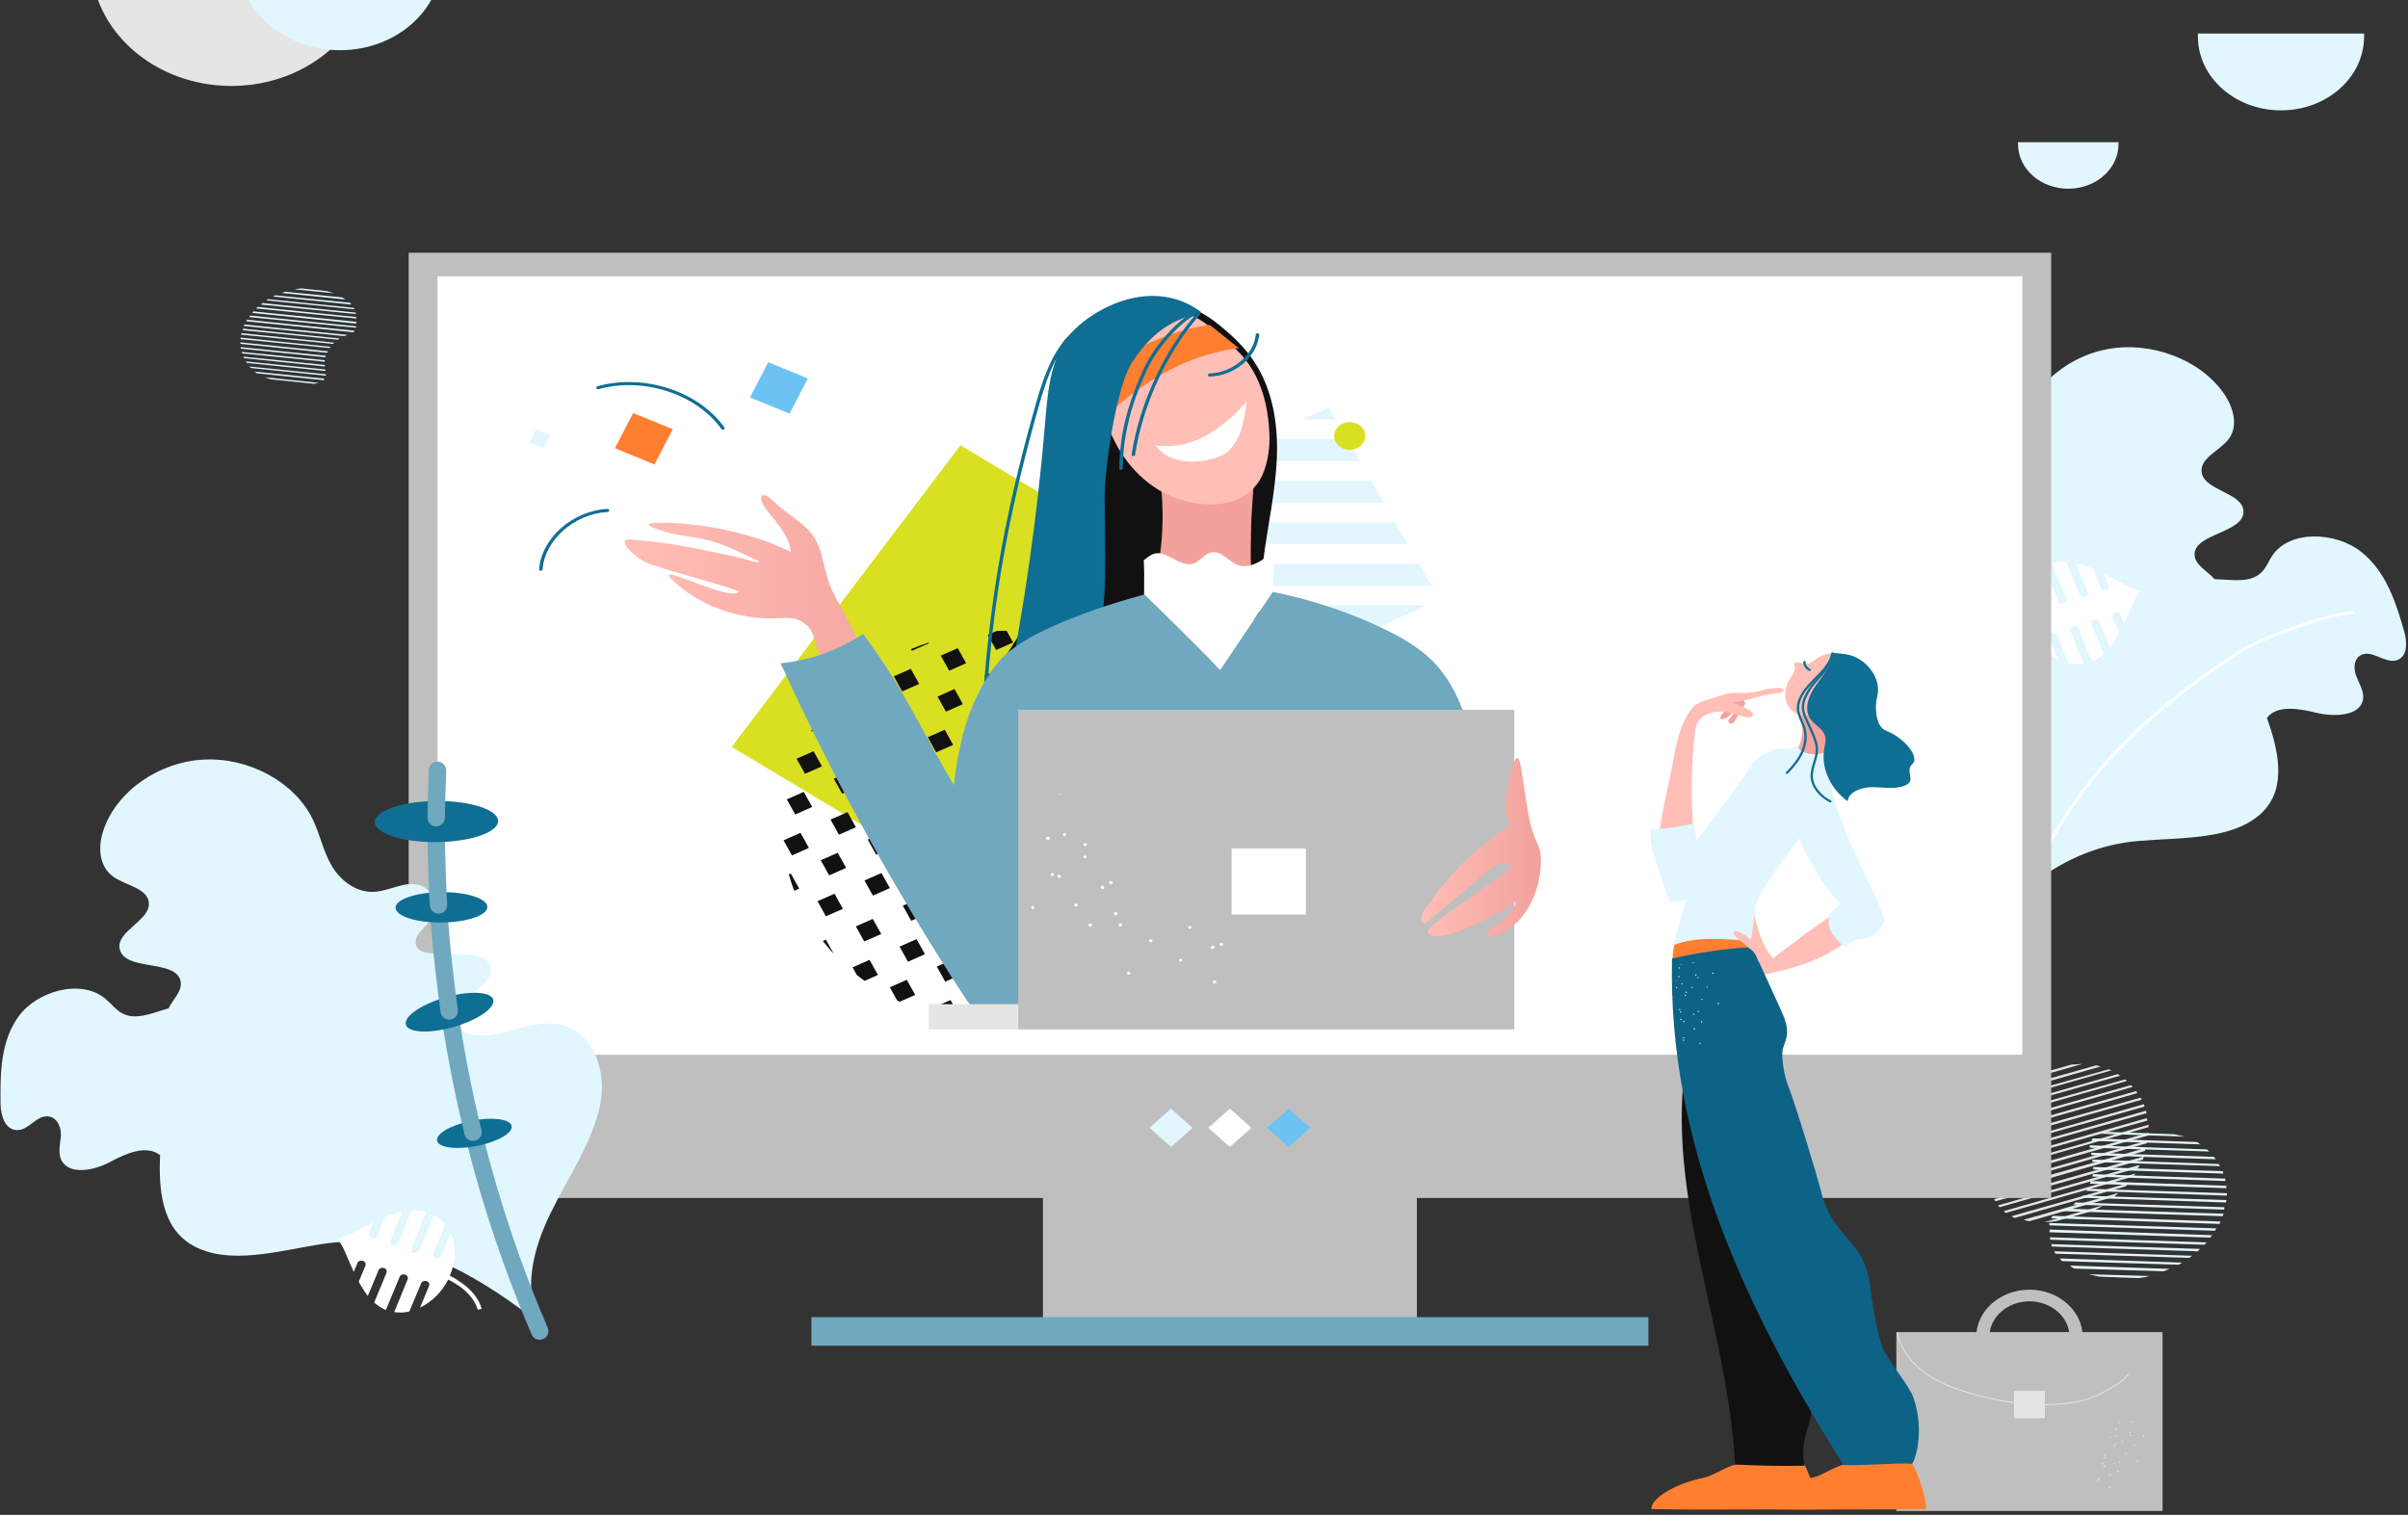 <?xml version="1.0" encoding="UTF-8"?> <svg xmlns="http://www.w3.org/2000/svg" width="542" height="341" viewBox="0 0 542 341" fill="none"><rect x="0" y="0" width="542" height="341" fill="#333333" stroke="none"/><path d="M462.738 274.897L471.185 272.55C471.864 272.148 472.617 271.88 473.297 271.344L460.174 275.098C461.079 275.03 461.908 275.03 462.738 274.897ZM456.78 274.897L475.86 269.399C476.237 269.131 476.463 268.796 476.84 268.528L455.498 274.561C455.95 274.762 456.402 274.829 456.78 274.897ZM453.462 274.159L478.425 267.053C478.726 266.852 478.802 266.584 479.104 266.316L452.783 273.757C453.009 274.025 453.235 274.025 453.462 274.159ZM451.5 273.019L480.159 264.841C480.31 264.64 480.461 264.372 480.612 264.17L451.048 272.617C451.123 272.818 451.35 272.952 451.5 273.019ZM450.068 271.745L481.291 262.896C481.441 262.694 481.441 262.494 481.593 262.225L449.691 271.342C449.917 271.477 449.992 271.678 450.068 271.745ZM449.163 270.405L482.346 261.019C482.346 260.819 482.497 260.617 482.497 260.349L448.861 269.935C448.937 270.069 449.012 270.271 449.163 270.405ZM448.333 268.93L482.799 259.075C482.799 258.874 482.874 258.673 482.949 258.405L448.106 268.259C448.182 268.594 448.258 268.729 448.333 268.93ZM447.73 267.455L483.251 257.332C483.251 257.132 483.327 256.93 483.327 256.729L447.503 266.986C447.579 267.053 447.655 267.254 447.73 267.455ZM447.428 265.645C447.503 265.712 447.353 265.779 447.428 265.846L483.553 255.589C483.553 255.388 483.629 255.187 483.629 254.986L447.654 265.175C447.579 265.31 447.503 265.444 447.428 265.645ZM449.313 263.366C449.238 263.433 449.163 263.567 449.011 263.567L483.628 253.713C483.628 253.511 483.553 253.377 483.628 253.176L449.916 262.83C449.615 263.03 449.465 263.232 449.313 263.366ZM450.973 261.422L483.327 252.238C483.327 252.036 483.251 251.902 483.176 251.701L451.274 260.819C451.274 261.019 451.123 261.154 450.973 261.422ZM452.029 259.41L483.177 250.561C483.101 250.36 483.101 250.226 483.026 250.025L452.331 258.807C452.104 259.075 452.104 259.277 452.029 259.41ZM452.557 257.6L482.724 249.086C482.648 248.885 482.573 248.818 482.573 248.55L452.783 257.064C452.632 257.266 452.557 257.399 452.557 257.6ZM452.707 255.857L482.044 247.545C481.969 247.344 481.894 247.277 481.819 247.076L452.632 255.321C452.707 255.522 452.707 255.724 452.707 255.857ZM452.557 254.182L481.065 246.07C480.99 245.869 480.914 245.802 480.838 245.601L452.481 253.645C452.557 253.846 452.557 254.115 452.557 254.182ZM452.179 252.64L480.009 244.662C479.933 244.462 479.707 244.327 479.631 244.26L451.878 252.171C452.029 252.371 452.104 252.505 452.179 252.64ZM478.274 242.986L451.199 250.628C451.274 250.829 451.35 250.896 451.426 251.097L478.727 243.321C478.726 243.254 478.501 243.121 478.274 242.986ZM476.69 241.779L450.294 249.288C450.369 249.489 450.595 249.623 450.671 249.69L477.293 242.115C477.067 242.115 476.841 241.914 476.69 241.779ZM474.579 240.707L449.389 247.813C449.465 248.014 449.54 248.081 449.616 248.282L475.333 240.907C475.031 240.908 474.88 240.774 474.579 240.707ZM471.939 239.835C471.864 239.902 471.788 239.768 471.713 239.835L449.465 246.137C449.39 246.271 449.39 246.539 449.39 246.74L472.92 240.037C472.542 240.037 472.24 239.902 471.939 239.835ZM466.283 239.634L451.878 243.724C451.425 244.059 450.897 244.327 450.445 244.662L468.696 239.5C467.942 239.568 467.037 239.568 466.283 239.634Z" fill="#E5E5E5"></path><path d="M505.424 161.199C506.479 164.014 505.273 167.031 503.689 169.646C499.39 176.819 492.452 182.718 484.156 186.137C479.556 188.081 474.578 189.221 469.827 190.964C456.026 196.059 444.788 206.249 439.433 218.651C441.017 210.07 435.964 201.556 429.78 194.785C423.671 188.014 416.28 181.914 411.906 174.137C408.135 167.433 408.06 157.512 415.677 154.294C421.259 151.947 428.272 154.562 434.004 152.416C436.041 151.612 437.851 150.003 437.775 148.059C437.473 143.098 426.462 143.433 426.161 138.473C425.859 132.774 442.753 134.451 440.566 129.021C439.661 126.741 436.041 126.071 434.834 123.926C433.552 121.781 433.627 118.764 435.814 117.222C438.604 115.211 442.828 116.82 446.373 116.082C450.37 115.278 452.934 111.658 453.764 108.038C454.594 104.418 454.141 100.731 454.744 97.111C456.177 88.194 464.398 80.486 474.277 78.608C484.157 76.731 495.168 80.888 500.522 88.53C502.709 91.68 503.916 95.904 501.578 98.92C499.541 101.467 495.168 103.144 495.544 106.228C495.997 110.451 504.821 110.853 504.971 115.077C505.122 120.038 493.658 120.038 493.96 124.998C494.111 127.211 496.75 128.484 498.334 130.227C501.351 133.445 500.144 139.009 495.997 141.02C494.337 141.824 492.377 142.16 491.095 143.299C487.776 146.182 491.019 151.277 494.941 153.422C498.863 155.568 503.991 157.244 505.424 161.199Z" fill="#E1F6FF"></path><path d="M476.465 161.533C478.802 160.394 481.291 159.321 483.177 157.578C487.023 153.824 486.797 148.193 487.098 143.098C487.4 138.003 489.436 132.037 494.942 130.696C499.542 129.556 505.35 132.036 508.743 129.087C510.025 128.014 510.553 126.405 511.458 125.065C515.38 119.232 525.712 119.701 531.444 124.193C537.1 128.685 539.287 135.657 541.173 142.227C541.852 144.64 541.927 147.992 539.287 148.662C536.723 149.266 534.159 146.449 531.746 147.321C529.785 147.992 529.634 150.472 530.388 152.282C531.067 154.025 532.273 155.835 531.821 157.713C530.916 161.199 525.411 161.399 521.489 160.461C517.567 159.523 512.515 158.584 510.252 161.601C512.741 168.64 514.852 177.221 509.272 182.785C502.862 189.153 491.021 188.483 481.443 189.288C463.644 190.763 451.049 202.829 441.018 216.036C440.415 193.912 454.669 172.058 476.465 161.533Z" fill="#E1F6FF"></path><path d="M454.132 205.983C454.057 205.983 454.057 205.983 453.981 205.983C453.755 205.916 453.679 205.714 453.755 205.58C462.805 180.977 477.21 163.883 503.531 146.654C508.433 143.436 523.215 138.006 529.625 137.537C529.776 137.537 530.002 137.671 530.002 137.872C530.002 138.074 529.852 138.208 529.625 138.208C523.516 138.677 508.659 144.107 503.983 147.191C477.738 164.353 463.408 181.313 454.434 205.782C454.434 205.849 454.283 205.983 454.132 205.983Z" fill="white"></path><path d="M468.093 133.848L465.076 126.474C464.02 126.407 462.889 126.541 461.833 126.876L465.076 134.786C465.226 135.256 465 135.725 464.473 135.859C463.945 135.993 463.417 135.792 463.266 135.323L460.023 127.547C459.043 128.083 458.213 128.82 457.534 129.625L460.249 136.194C460.4 136.664 460.174 137.133 459.646 137.267C459.118 137.401 458.59 137.2 458.439 136.731L456.327 131.569C455.12 134.251 455.045 137.67 456.402 141.022C456.402 141.089 456.478 141.155 456.478 141.223C455.799 141.558 455.045 141.96 454.441 142.43C452.556 143.636 450.142 145.714 449.312 148.664L450.217 148.866C450.972 146.184 453.234 144.24 454.969 143.167C455.572 142.765 456.176 142.43 456.854 142.094C458.287 144.91 460.625 147.189 463.189 148.396L461.153 143.502C461.002 143.033 461.228 142.564 461.756 142.43C462.283 142.295 462.811 142.497 462.962 142.966L465.602 149.267C466.734 149.536 467.865 149.603 468.996 149.401L465.979 142.027C465.829 141.558 466.055 141.089 466.582 140.954C467.11 140.82 467.638 141.021 467.789 141.49L470.881 148.931C471.862 148.529 472.767 147.926 473.521 147.256L470.731 140.552C470.58 140.083 470.806 139.614 471.334 139.479C471.862 139.345 472.389 139.546 472.541 140.015L474.954 145.781C475.708 144.775 476.387 143.703 476.99 142.563L475.482 138.943C475.332 138.474 475.558 138.005 476.085 137.87C476.613 137.736 477.141 137.937 477.292 138.406L478.122 140.35C479.63 137.133 480.611 133.982 481.893 132.976C479.781 132.574 476.84 130.831 473.597 129.222L474.653 131.702C474.803 132.171 474.577 132.64 474.049 132.775C473.522 132.909 472.994 132.708 472.843 132.239L471.108 128.015C469.826 127.479 468.544 127.077 467.261 126.808L469.901 133.311C470.052 133.781 469.826 134.25 469.298 134.384C468.847 134.519 468.318 134.317 468.093 133.848Z" fill="white"></path><path d="M318.916 215.971H234.75V299.165H318.916V215.971Z" fill="#BFBFBF"></path><path d="M371.027 296.484H182.633V302.92H371.027V296.484Z" fill="#6FA8BF"></path><path d="M461.682 56.889H91.984V269.667H461.682V56.889Z" fill="#BFBFBF"></path><path d="M455.195 62.185H98.469V237.423H455.195V62.185Z" fill="white"></path><path d="M258.726 253.874L263.578 258.188L268.431 253.874L263.578 249.561L258.726 253.874Z" fill="#E1F6FF"></path><path d="M271.968 253.864L276.82 258.178L281.673 253.864L276.82 249.551L271.968 253.864Z" fill="white"></path><path d="M285.202 253.882L290.055 258.195L294.907 253.882L290.055 249.569L285.202 253.882Z" fill="#6CC2F2"></path><path d="M454.219 32.02C454.219 32.153 454.219 32.288 454.219 32.422C454.219 37.986 459.271 42.478 465.532 42.478C471.792 42.478 476.845 37.986 476.845 32.422C476.845 32.288 476.845 32.153 476.845 32.02H454.219Z" fill="#E1F6FF"></path><path d="M494.711 7.549C494.711 7.75 494.711 8.018 494.711 8.219C494.711 17.403 503.082 24.845 513.414 24.845C523.746 24.845 532.118 17.403 532.118 8.219C532.118 8.018 532.118 7.75 532.118 7.549C532.118 7.549 494.711 7.549 494.711 7.549Z" fill="#E1F6FF"></path><path d="M20.484 -9.881C20.484 -9.479 20.484 -9.143 20.484 -8.741C20.484 6.744 34.663 19.348 52.085 19.348C69.507 19.348 83.685 6.745 83.685 -8.741C83.685 -9.143 83.685 -9.479 83.685 -9.881C83.684 -9.881 20.484 -9.881 20.484 -9.881Z" fill="#E5E5E5"></path><path d="M53.602 -9.881C53.602 -9.613 53.602 -9.345 53.602 -9.076C53.602 2.186 63.858 11.303 76.529 11.303C89.199 11.303 99.456 2.186 99.456 -9.076C99.456 -9.345 99.456 -9.613 99.456 -9.881H53.602Z" fill="#E1F6FF"></path><path d="M40.325 258.539C40.175 261.488 42.211 264.17 44.549 266.316C50.884 272.282 59.407 276.371 68.456 277.712C73.509 278.449 78.713 278.449 83.842 278.986C98.775 280.661 112.726 287.902 121.702 298.628C117.554 290.65 119.967 281.198 123.889 273.153C127.811 265.109 133.165 257.466 135.05 248.885C136.71 241.511 133.768 231.79 125.397 230.517C119.213 229.578 113.179 233.801 106.995 232.997C104.808 232.729 102.47 231.589 102.017 229.645C100.81 224.751 111.671 222.472 110.389 217.578C108.956 211.947 93.043 217.578 93.571 211.879C93.797 209.466 97.04 207.991 97.643 205.578C98.246 203.164 97.266 200.282 94.701 199.343C91.383 198.07 87.763 200.617 84.143 200.751C79.995 200.953 76.451 198.003 74.565 194.718C72.679 191.433 72 187.679 70.341 184.327C66.269 176.015 56.012 170.451 45.83 170.987C35.648 171.523 26.221 178.16 23.28 186.875C22.073 190.428 22.148 194.852 25.392 197.265C28.107 199.276 32.858 199.812 33.461 202.896C34.291 207.12 25.844 209.6 26.975 213.756C28.257 218.65 39.494 215.901 40.626 220.795C41.154 223.008 38.967 224.885 37.986 226.896C36.026 230.718 38.891 235.812 43.491 236.818C45.301 237.22 47.338 237.018 48.997 237.824C53.069 239.835 51.486 245.533 48.318 248.549C45.002 251.634 40.627 254.382 40.325 258.539Z" fill="#E1F6FF"></path><path d="M68.68 252.035C66.04 251.499 63.325 251.029 60.988 249.756C56.086 247.007 54.653 241.443 52.843 236.616C51.033 231.79 47.262 226.427 41.53 226.427C36.703 226.427 31.801 230.248 27.653 228.169C26.069 227.365 25.089 225.957 23.807 224.885C18.302 220.192 8.346 223.074 4.199 228.773C0.051 234.472 0.051 241.778 0.126 248.617C0.201 251.097 1.106 254.382 3.897 254.382C6.537 254.382 8.196 251.03 10.836 251.298C12.948 251.499 13.853 253.913 13.702 255.789C13.551 257.667 12.947 259.678 13.928 261.353C15.813 264.571 21.319 263.431 24.789 261.554C28.258 259.677 32.933 257.599 36.026 260.012C35.724 267.454 36.252 276.302 43.341 280.325C51.486 284.951 62.799 281.532 72.302 280.057C90.025 277.241 105.938 286.023 119.589 296.481C113.328 274.895 92.965 257.063 68.68 252.035Z" fill="#E1F6FF"></path><path d="M121.47 299.632C115.436 285.621 110.609 271.209 106.914 256.594Z" fill="#6FA8BF"></path><path d="M121.47 299.632C115.436 285.621 110.609 271.209 106.914 256.594" stroke="#6FA8BF" stroke-width="3.92" stroke-miterlimit="10" stroke-linecap="round"></path><path d="M115.152 253.407C114.752 251.856 110.676 251.363 106.047 252.306C101.419 253.249 97.992 255.272 98.392 256.823C98.793 258.375 102.869 258.868 107.497 257.925C112.125 256.982 115.552 254.959 115.152 253.407Z" fill="#0F6E94"></path><path d="M106.462 254.852C104.425 246.539 102.767 238.226 101.484 229.779Z" fill="#6FA8BF"></path><path d="M106.462 254.852C104.425 246.539 102.767 238.226 101.484 229.779" stroke="#6FA8BF" stroke-width="3.92" stroke-miterlimit="10" stroke-linecap="round"></path><path d="M110.985 224.921C110.311 223.131 105.378 222.984 99.966 224.594C94.555 226.204 90.714 228.961 91.388 230.752C92.063 232.542 96.996 232.689 102.408 231.079C107.819 229.469 111.66 226.712 110.985 224.921Z" fill="#0F6E94"></path><path d="M101.114 227.566C100.134 220.594 99.379 213.622 98.852 206.65Z" fill="#6FA8BF"></path><path d="M101.114 227.566C100.134 220.594 99.379 213.622 98.852 206.65" stroke="#6FA8BF" stroke-width="3.92" stroke-miterlimit="10" stroke-linecap="round"></path><path d="M109.699 204.143C109.677 202.255 105.033 200.768 99.328 200.822C93.622 200.876 89.015 202.45 89.037 204.338C89.06 206.225 93.703 207.712 99.409 207.659C105.115 207.605 109.722 206.031 109.699 204.143Z" fill="#0F6E94"></path><path d="M98.7 203.702C98.398 198.406 98.247 193.043 98.172 187.68Z" fill="#6FA8BF"></path><path d="M98.7 203.702C98.398 198.406 98.247 193.043 98.172 187.68" stroke="#6FA8BF" stroke-width="3.92" stroke-miterlimit="10" stroke-linecap="round"></path><path d="M112.109 184.803C112.079 182.249 105.842 180.237 98.179 180.309C90.516 180.382 84.328 182.511 84.359 185.065C84.389 187.619 90.626 189.631 98.289 189.559C105.952 189.486 112.14 187.357 112.109 184.803Z" fill="#0F6E94"></path><path d="M98.172 184.059C98.247 180.506 98.323 176.953 98.474 173.4Z" fill="#6FA8BF"></path><path d="M98.172 184.059C98.247 180.506 98.323 176.953 98.474 173.4" stroke="#6FA8BF" stroke-width="3.92" stroke-miterlimit="10" stroke-linecap="round"></path><path d="M89.644 279.791L92.661 272.417C93.717 272.35 94.848 272.484 95.904 272.819L92.661 280.73C92.511 281.199 92.737 281.668 93.264 281.802C93.792 281.937 94.32 281.736 94.471 281.266L97.714 273.49C98.694 274.026 99.524 274.763 100.203 275.568L97.488 282.138C97.337 282.607 97.563 283.076 98.091 283.211C98.619 283.345 99.147 283.144 99.298 282.674L101.41 277.513C102.617 280.194 102.692 283.613 101.334 286.965C101.334 287.032 101.259 287.099 101.259 287.166C101.938 287.502 102.692 287.904 103.296 288.373C105.181 289.58 107.595 291.658 108.424 294.608L107.519 294.809C106.765 292.127 104.503 290.183 102.768 289.11C102.165 288.708 101.561 288.373 100.883 288.038C99.45 290.853 97.111 293.133 94.548 294.339L96.584 289.446C96.735 288.977 96.509 288.507 95.981 288.373C95.454 288.239 94.926 288.44 94.774 288.909L92.135 295.211C91.003 295.479 89.872 295.546 88.741 295.344L91.758 287.97C91.908 287.501 91.682 287.032 91.154 286.897C90.627 286.763 90.099 286.964 89.948 287.433L86.856 294.875C85.875 294.473 84.97 293.869 84.216 293.199L87.006 286.495C87.157 286.026 86.931 285.557 86.403 285.422C85.875 285.289 85.347 285.489 85.196 285.958L82.783 291.724C82.029 290.718 81.35 289.646 80.746 288.506L82.255 284.886C82.405 284.417 82.179 283.948 81.651 283.814C81.124 283.679 80.596 283.88 80.445 284.35L79.615 286.294C78.107 283.076 77.126 279.925 75.844 278.919C77.956 278.517 80.896 276.775 84.14 275.165L83.084 277.645C82.934 278.114 83.16 278.584 83.687 278.718C84.215 278.853 84.743 278.651 84.894 278.182L86.629 273.958C87.911 273.422 89.193 273.02 90.475 272.752L87.836 279.255C87.685 279.724 87.911 280.193 88.439 280.328C88.89 280.462 89.418 280.261 89.644 279.791Z" fill="white"></path><path d="M73.576 65.537L67.919 64.934C67.391 65.001 66.864 65.001 66.335 65.135L75.159 66.006C74.556 65.873 74.103 65.671 73.576 65.537ZM77.044 66.945L64.223 65.672C63.921 65.739 63.696 65.873 63.394 65.94L77.723 67.415C77.497 67.213 77.271 67.079 77.044 66.945ZM78.779 68.152L62.036 66.476C61.809 66.543 61.659 66.677 61.433 66.745L79.081 68.555C79.005 68.353 78.854 68.286 78.779 68.152ZM79.609 69.292L60.377 67.347C60.226 67.414 60.075 67.549 59.924 67.616L79.759 69.627C79.76 69.492 79.684 69.359 79.609 69.292ZM80.061 70.364L59.095 68.219C58.945 68.286 58.869 68.42 58.718 68.554L80.137 70.699C80.061 70.565 80.061 70.431 80.061 70.364ZM80.212 71.37L57.964 69.09C57.889 69.224 57.738 69.292 57.663 69.425L80.212 71.705C80.212 71.638 80.212 71.504 80.212 71.37ZM80.212 72.442L57.059 70.096C56.984 70.23 56.909 70.297 56.758 70.431L80.137 72.845C80.212 72.643 80.212 72.576 80.212 72.442ZM80.136 73.448L56.304 71.034C56.229 71.168 56.154 71.236 56.078 71.37L80.136 73.783C80.136 73.716 80.136 73.582 80.136 73.448ZM79.76 74.587C79.76 74.52 79.835 74.52 79.835 74.453L55.626 71.973C55.551 72.107 55.475 72.175 55.399 72.308L79.533 74.789C79.609 74.722 79.684 74.654 79.76 74.587ZM78.025 75.459C78.1 75.459 78.176 75.392 78.252 75.392L55.023 73.045C54.948 73.179 54.948 73.247 54.872 73.381L77.497 75.66C77.723 75.593 77.874 75.526 78.025 75.459ZM76.441 76.196L54.721 73.984C54.646 74.118 54.646 74.185 54.646 74.319L76.065 76.464C76.139 76.398 76.291 76.331 76.441 76.196ZM75.234 77.135L54.344 74.99C54.344 75.124 54.269 75.192 54.269 75.325L74.858 77.403C75.084 77.336 75.159 77.202 75.234 77.135ZM74.405 78.073L54.193 75.995C54.193 76.129 54.193 76.197 54.117 76.331L74.103 78.342C74.254 78.275 74.329 78.207 74.405 78.073ZM73.802 79.079L54.117 77.068C54.117 77.202 54.117 77.269 54.117 77.403L73.65 79.415C73.651 79.28 73.726 79.146 73.802 79.079ZM73.349 80.084L54.193 78.14C54.193 78.274 54.193 78.342 54.193 78.476L73.198 80.42C73.274 80.286 73.349 80.151 73.349 80.084ZM73.122 81.09L54.419 79.213C54.419 79.347 54.494 79.481 54.494 79.548L73.122 81.425C73.122 81.291 73.122 81.157 73.122 81.09ZM54.947 80.621L73.122 82.498C73.122 82.365 73.122 82.297 73.122 82.163L54.796 80.286C54.796 80.353 54.872 80.487 54.947 80.621ZM55.551 81.693L73.274 83.504C73.274 83.37 73.198 83.235 73.198 83.168L55.325 81.358C55.399 81.425 55.475 81.559 55.551 81.693ZM56.456 82.833L73.349 84.576C73.349 84.442 73.349 84.374 73.349 84.24L56.078 82.498C56.229 82.565 56.304 82.699 56.456 82.833ZM57.738 83.973C57.813 83.973 57.813 84.04 57.888 84.04L72.821 85.582C72.897 85.515 72.972 85.38 73.048 85.246L57.285 83.637C57.436 83.704 57.587 83.839 57.738 83.973ZM60.98 85.381L70.634 86.387C71.011 86.32 71.388 86.253 71.766 86.185L59.548 84.912C60 85.046 60.528 85.246 60.98 85.381Z" fill="#E1F6FF"></path><path d="M472.539 287.365L481.363 287.7C482.192 287.566 483.022 287.499 483.776 287.231L469.974 286.829C470.955 286.963 471.709 287.231 472.539 287.365ZM466.958 285.555L487.018 286.159C487.471 286.025 487.773 285.824 488.301 285.623L465.901 284.885C466.279 285.22 466.58 285.421 466.958 285.555ZM464.167 283.879L490.337 284.683C490.714 284.55 490.865 284.348 491.242 284.214L463.64 283.276C463.79 283.611 464.017 283.678 464.167 283.879ZM462.659 282.203L492.751 283.141C492.977 283.008 493.203 282.806 493.43 282.672L462.433 281.666C462.433 281.935 462.583 282.136 462.659 282.203ZM461.83 280.594L494.636 281.667C494.863 281.533 494.938 281.332 495.164 281.131L461.678 280.058C461.83 280.259 461.83 280.46 461.83 280.594ZM461.452 279.052L496.22 280.192C496.296 279.991 496.522 279.857 496.673 279.656L461.377 278.516C461.452 278.65 461.452 278.852 461.452 279.052ZM461.302 277.377L497.502 278.583C497.578 278.382 497.728 278.248 497.955 278.047L461.377 276.774C461.302 277.108 461.302 277.175 461.302 277.377ZM461.302 275.835L498.558 277.041C498.633 276.84 498.785 276.706 498.86 276.505L461.227 275.299C461.302 275.432 461.302 275.633 461.302 275.835ZM461.754 274.024C461.754 274.158 461.679 274.158 461.679 274.226L499.539 275.499C499.614 275.299 499.766 275.164 499.841 274.963L462.132 273.69C461.98 273.824 461.83 273.891 461.754 274.024ZM464.318 272.483C464.167 272.483 464.091 272.616 463.941 272.616L500.292 273.756C500.367 273.555 500.367 273.421 500.519 273.22L465.148 272.08C464.771 272.215 464.545 272.349 464.318 272.483ZM466.656 271.142L500.595 272.282C500.67 272.08 500.67 271.946 500.67 271.746L467.184 270.673C467.109 270.807 466.882 270.941 466.656 271.142ZM468.391 269.6L501.047 270.673C501.047 270.471 501.122 270.338 501.122 270.137L468.919 269.131C468.617 269.265 468.542 269.466 468.391 269.6ZM469.597 268.058L501.198 269.131C501.198 268.93 501.198 268.796 501.273 268.595L470.05 267.589C469.749 267.723 469.673 267.857 469.597 268.058ZM470.352 266.449L501.122 267.455C501.122 267.254 501.122 267.12 501.047 266.919L470.503 265.846C470.578 266.114 470.502 266.315 470.352 266.449ZM470.955 264.84L500.896 265.846C500.896 265.646 500.896 265.511 500.82 265.31L471.106 264.304C471.031 264.505 470.955 264.707 470.955 264.84ZM471.181 263.232L500.443 264.17C500.443 263.969 500.293 263.768 500.293 263.634L471.181 262.696C471.106 262.896 471.181 263.097 471.181 263.232ZM499.388 262.025L470.955 261.019C470.955 261.221 470.955 261.354 471.031 261.555L499.69 262.494C499.69 262.427 499.538 262.226 499.388 262.025ZM498.331 260.416L470.653 259.478C470.653 259.679 470.803 259.88 470.803 260.014L498.783 260.952C498.558 260.818 498.483 260.617 498.331 260.416ZM496.748 258.74L470.352 257.801C470.352 258.003 470.352 258.137 470.427 258.338L497.426 259.209C497.125 259.142 496.974 258.941 496.748 258.74ZM494.636 257.131C494.486 257.131 494.486 257.064 494.41 257.064L471.03 256.26C470.955 256.393 470.804 256.595 470.728 256.796L495.39 257.6C495.089 257.533 494.863 257.332 494.636 257.131ZM489.432 255.321L474.349 254.785C473.746 254.919 473.217 255.054 472.614 255.187L491.695 255.858C490.941 255.723 490.111 255.455 489.432 255.321Z" fill="#E1F6FF"></path><path d="M286.733 142.546L235.228 210.442L164.688 168.131L216.193 100.234L286.733 142.546Z" fill="#D9E021"></path><path d="M123.919 97.977L120.648 96.635L119.14 99.544L122.411 100.886L123.919 97.977Z" fill="#E1F6FF"></path><path d="M179.297 170.781L179.313 170.811C179.32 170.796 179.327 170.781 179.334 170.766L179.297 170.781Z" fill="#121112"></path><path d="M198.472 149.383C198.269 149.502 198.068 149.623 197.867 149.745L198.514 149.46L198.472 149.383Z" fill="#121112"></path><path d="M209.086 144.798L209.003 144.648C207.657 145.083 206.343 145.575 205.055 146.108L205.264 146.484L209.086 144.798Z" fill="#121112"></path><path d="M184.74 161.473C183.941 162.52 183.199 163.603 182.5 164.711L185.747 163.279L184.74 161.473Z" fill="#121112"></path><path d="M192.498 160.302L190.602 156.902L194.424 155.217L196.32 158.616L192.498 160.302Z" fill="#121112"></path><path d="M203.068 155.637L201.172 152.238L204.995 150.553L206.89 153.952L203.068 155.637Z" fill="#121112"></path><path d="M213.646 150.978L211.75 147.578L215.572 145.893L217.468 149.291L213.646 150.978Z" fill="#121112"></path><path d="M224.216 146.311L228.038 144.626L226.574 142C226.397 141.999 226.223 141.988 226.045 141.988C225.47 141.988 224.899 142.01 224.329 142.027L222.32 142.913L224.216 146.311Z" fill="#121112"></path><path d="M185.014 172.497L183.119 169.098L179.333 170.767C179.327 170.783 179.319 170.797 179.312 170.813L181.192 174.182L185.014 172.497Z" fill="#121112"></path><path d="M191.763 169.519L189.867 166.12L193.69 164.434L195.585 167.833L191.763 169.519Z" fill="#121112"></path><path d="M202.341 164.854L200.445 161.456L204.268 159.77L206.164 163.169L202.341 164.854Z" fill="#121112"></path><path d="M212.912 160.192L211.016 156.793L214.839 155.107L216.734 158.507L212.912 160.192Z" fill="#121112"></path><path d="M223.481 155.53L221.586 152.131L225.408 150.445L227.304 153.845L223.481 155.53Z" fill="#121112"></path><path d="M180.916 178.25L182.812 181.649L178.989 183.334L177.094 179.936L180.916 178.25Z" fill="#121112"></path><path d="M189.567 178.674L187.672 175.275L191.494 173.59L193.39 176.989L189.567 178.674Z" fill="#121112"></path><path d="M200.146 174.011L198.25 170.612L202.072 168.926L203.968 172.325L200.146 174.011Z" fill="#121112"></path><path d="M210.716 169.348L208.82 165.949L212.643 164.264L214.539 167.663L210.716 169.348Z" fill="#121112"></path><path d="M221.287 164.683L219.391 161.283L223.214 159.598L225.109 162.997L221.287 164.683Z" fill="#121112"></path><path d="M231.873 160.022L229.977 156.623L233.799 154.938L235.695 158.336L231.873 160.022Z" fill="#121112"></path><path d="M180.182 187.467L182.077 190.866L178.255 192.552L176.359 189.152L180.182 187.467Z" fill="#121112"></path><path d="M192.655 186.202L188.833 187.888L186.938 184.488L190.76 182.803L192.655 186.202Z" fill="#121112"></path><path d="M199.411 183.227L197.516 179.828L201.338 178.143L203.233 181.541L199.411 183.227Z" fill="#121112"></path><path d="M209.982 178.565L208.086 175.166L211.909 173.48L213.804 176.88L209.982 178.565Z" fill="#121112"></path><path d="M220.56 173.899L218.664 170.5L222.486 168.814L224.382 172.213L220.56 173.899Z" fill="#121112"></path><path d="M231.13 169.237L229.234 165.838L233.057 164.152L234.953 167.551L231.13 169.237Z" fill="#121112"></path><path d="M177.986 196.623L177.555 196.813C177.896 198.07 178.299 199.304 178.758 200.516L179.881 200.021L177.986 196.623Z" fill="#121112"></path><path d="M188.557 191.959L190.453 195.358L186.63 197.043L184.734 193.645L188.557 191.959Z" fill="#121112"></path><path d="M199.135 187.295L201.031 190.694L197.208 192.38L195.312 188.98L199.135 187.295Z" fill="#121112"></path><path d="M209.705 182.633L211.601 186.032L207.778 187.717L205.883 184.318L209.705 182.633Z" fill="#121112"></path><path d="M222.187 181.368L218.364 183.054L216.469 179.655L220.291 177.969L222.187 181.368Z" fill="#121112"></path><path d="M227.039 174.996L230.861 173.311L232.757 176.709L228.935 178.395L227.039 174.996Z" fill="#121112"></path><path d="M239.513 173.729L237.617 170.33L241.44 168.645L243.335 172.043L239.513 173.729Z" fill="#121112"></path><path d="M187.83 201.174L189.726 204.573L185.903 206.259L184.008 202.86L187.83 201.174Z" fill="#121112"></path><path d="M198.401 196.512L200.297 199.911L196.474 201.597L194.578 198.198L198.401 196.512Z" fill="#121112"></path><path d="M210.882 195.247L207.06 196.932L205.164 193.533L208.986 191.848L210.882 195.247Z" fill="#121112"></path><path d="M215.727 188.875L219.549 187.189L221.445 190.588L217.623 192.274L215.727 188.875Z" fill="#121112"></path><path d="M232.031 185.918L228.208 187.604L226.312 184.205L230.135 182.52L232.031 185.918Z" fill="#121112"></path><path d="M238.778 182.946L236.883 179.547L240.705 177.861L242.601 181.26L238.778 182.946Z" fill="#121112"></path><path d="M185.195 211.814C185.98 212.808 186.801 213.777 187.673 214.708L185.889 211.508L185.195 211.814Z" fill="#121112"></path><path d="M196.455 206.844L198.351 210.243L194.528 211.929L192.633 208.529L196.455 206.844Z" fill="#121112"></path><path d="M207.025 202.182L208.921 205.581L205.099 207.266L203.203 203.867L207.025 202.182Z" fill="#121112"></path><path d="M217.611 197.518L219.507 200.916L215.685 202.603L213.789 199.203L217.611 197.518Z" fill="#121112"></path><path d="M230.078 196.251L226.255 197.937L224.359 194.538L228.182 192.852L230.078 196.251Z" fill="#121112"></path><path d="M240.656 191.591L236.833 193.276L234.938 189.877L238.76 188.191L240.656 191.591Z" fill="#121112"></path><path d="M247.403 188.614L245.508 185.215L249.33 183.529L251.226 186.929L247.403 188.614Z" fill="#121112"></path><path d="M195.721 216.062L191.898 217.748L192.872 219.494C193.434 219.938 194.005 220.374 194.589 220.796L197.616 219.461L195.721 216.062Z" fill="#121112"></path><path d="M206.299 211.396L208.195 214.795L204.373 216.481L202.477 213.082L206.299 211.396Z" fill="#121112"></path><path d="M216.869 206.734L218.765 210.133L214.942 211.819L213.047 208.42L216.869 206.734Z" fill="#121112"></path><path d="M223.625 203.76L227.447 202.074L229.343 205.474L225.521 207.159L223.625 203.76Z" fill="#121112"></path><path d="M234.203 199.098L238.026 197.412L239.922 200.811L236.099 202.497L234.203 199.098Z" fill="#121112"></path><path d="M246.677 197.833L244.781 194.434L248.604 192.748L250.5 196.147L246.677 197.833Z" fill="#121112"></path><path d="M204.104 220.555L200.281 222.24L201.936 225.206C202.13 225.301 202.322 225.396 202.517 225.489L206 223.953L204.104 220.555Z" fill="#121112"></path><path d="M214.674 215.889L216.57 219.288L212.747 220.973L210.852 217.574L214.674 215.889Z" fill="#121112"></path><path d="M225.244 211.225L227.14 214.624L223.317 216.31L221.422 212.91L225.244 211.225Z" fill="#121112"></path><path d="M235.83 206.562L237.726 209.961L233.903 211.647L232.008 208.248L235.83 206.562Z" fill="#121112"></path><path d="M246.393 201.898L248.288 205.297L244.466 206.983L242.57 203.584L246.393 201.898Z" fill="#121112"></path><path d="M256.971 197.236L258.866 200.636L255.044 202.321L253.148 198.922L256.971 197.236Z" fill="#121112"></path><path d="M213.94 225.107L210.117 226.793L211.199 228.733C212.068 228.973 212.95 229.189 213.838 229.387L215.834 228.506L213.94 225.107Z" fill="#121112"></path><path d="M224.518 220.443L226.414 223.843L222.591 225.528L220.695 222.129L224.518 220.443Z" fill="#121112"></path><path d="M235.088 215.779L236.983 219.179L233.161 220.864L231.266 217.465L235.088 215.779Z" fill="#121112"></path><path d="M245.666 211.115L247.562 214.515L243.739 216.2L241.844 212.801L245.666 211.115Z" fill="#121112"></path><path d="M256.236 206.455L258.132 209.854L254.31 211.54L252.414 208.141L256.236 206.455Z" fill="#121112"></path><path d="M220.414 230.439C221.236 230.521 222.064 230.585 222.898 230.631L222.322 229.598L220.414 230.439Z" fill="#121112"></path><path d="M232.893 224.934L234.788 228.333L230.966 230.019L229.07 226.62L232.893 224.934Z" fill="#121112"></path><path d="M243.471 220.271L245.367 223.671L241.545 225.356L239.648 221.958L243.471 220.271Z" fill="#121112"></path><path d="M254.042 215.609L255.937 219.008L252.114 220.694L250.219 217.295L254.042 215.609Z" fill="#121112"></path><path d="M264.619 210.947L260.797 212.633L262.692 216.032L263.475 215.687C264.294 214.86 265.085 214.009 265.836 213.128L264.619 210.947Z" fill="#121112"></path><path d="M299.129 91.742L293.258 94.418H300.671L299.129 91.742Z" fill="#E1F6FF"></path><path d="M272.719 103.777H306.062L303.223 98.852H283.528L272.719 103.777Z" fill="#E1F6FF"></path><path d="M252.188 113.134H311.459L308.62 108.209H262.995L252.188 113.134Z" fill="#E1F6FF"></path><path d="M254.964 122.494H316.852L314.012 117.568H252.125L254.964 122.494Z" fill="#E1F6FF"></path><path d="M260.354 131.851H322.241L319.402 126.926H257.516L260.354 131.851Z" fill="#E1F6FF"></path><path d="M265.753 141.211H310.257L321.065 136.285H262.914L265.753 141.211Z" fill="#E1F6FF"></path><path d="M271.143 150.569H289.718L300.527 145.645H268.305L271.143 150.569Z" fill="#E1F6FF"></path><path d="M275.005 157.273L279.989 155.002H273.695L275.005 157.273Z" fill="#E1F6FF"></path><path d="M260.249 69.645C262.225 69.238 264.252 68.829 266.263 69.058C269.271 69.402 271.837 71.119 274.106 72.908C276.891 75.104 279.488 77.521 281.522 80.293C286.357 86.883 287.704 95.068 287.402 102.932C287.1 110.796 285.284 118.547 284.319 126.369C283.318 134.474 283.231 142.668 284.062 150.787C263.738 148.193 242.904 148.778 222.805 152.51C236.076 135.362 243.889 113.914 239.214 93.516C237.828 87.464 235.681 80.325 240.372 75.772C242.942 73.277 246.886 72.395 250.591 71.633C253.81 70.97 257.029 70.308 260.249 69.645Z" fill="#121112"></path><path d="M261.373 102.059C261.179 102.082 260.98 102.107 260.812 102.209C260.285 102.527 260.35 103.336 260.475 103.963C262.724 115.205 261.817 127.13 257.898 137.848C265.239 132.992 274.964 137.829 283.429 135.901C281.003 130.943 281.558 125.036 281.586 119.453C281.619 112.882 283.174 104.044 281.592 97.688C275.634 98.391 267.332 101.356 261.373 102.059Z" fill="#F2A19C"></path><path d="M247.069 82.329C246.448 88.075 247.961 93.059 250.431 98.398C253.301 104.602 258.533 110.274 265.669 112.452C272.806 114.629 280.176 113.805 283.668 107.858C285.108 105.403 285.799 101.381 285.747 98.614C285.604 91.02 283.585 83.084 277.348 77.896C273.648 74.818 269.795 70.46 264.747 70.076C259.699 69.692 252.589 71.696 249.699 75.397C247.332 78.426 247.467 78.657 247.069 82.329Z" fill="#FFBEB6"></path><path d="M276.66 101.401C275.65 102.403 274.186 102.943 272.731 103.313C270.477 103.885 268.073 104.121 265.783 103.679C263.492 103.237 261.325 102.06 260.117 100.274C261.5 100.466 262.914 100.489 264.304 100.341C271.004 99.627 276.371 95.133 280.586 90.447C280.345 92.89 280.028 94.475 279.348 96.839C278.953 98.212 277.722 100.345 276.66 101.401Z" fill="white"></path><path d="M240.545 92.065C247.446 82.129 259.32 75.04 272.275 73.125C274.462 74.872 276.649 76.62 278.835 78.367C264.216 80.153 252.088 89.43 243.03 99.79C241.213 97.511 239.33 94.566 240.821 92.107C240.183 96.009 242.126 88.383 240.545 92.065Z" fill="#FF7F31"></path><path d="M243.983 158.555C249.656 137.447 248.764 133.349 248.632 111.648C248.602 106.82 250.971 87.382 254.87 81.489C260.337 73.225 265.257 71.854 270.382 70.259C258.296 61.246 243.337 71.082 239.798 76.642C236.258 82.202 235.763 88.832 235.234 95.205C233.483 116.277 230.481 137.267 226.242 158.057C232.159 157.899 238.087 158.067 243.983 158.555Z" fill="#0F6E94"></path><path d="M252.327 105.757C252.327 105.757 252.326 105.757 252.325 105.757C252.11 105.755 251.936 105.598 251.938 105.408C251.992 97.968 253.733 90.966 257.583 82.706C260.01 77.497 265.334 71.907 268.471 70.389C268.66 70.299 268.897 70.361 269 70.528C269.103 70.696 269.033 70.907 268.843 70.999C265.882 72.431 260.632 77.974 258.303 82.972C254.494 91.145 252.771 98.067 252.717 105.412C252.716 105.603 252.542 105.757 252.327 105.757Z" fill="#0F6E94"></path><path d="M255.109 102.665C255.092 102.665 255.075 102.665 255.057 102.662C254.843 102.637 254.694 102.462 254.722 102.272C256.437 90.907 262.089 78.695 269.472 70.4C269.606 70.252 269.851 70.225 270.02 70.344C270.189 70.463 270.218 70.681 270.084 70.831C262.781 79.033 257.192 91.116 255.495 102.363C255.47 102.538 255.302 102.665 255.109 102.665Z" fill="#0F6E94"></path><path d="M221.679 157.174C221.671 157.174 221.662 157.174 221.655 157.173C221.44 157.161 221.276 156.997 221.29 156.806C222.82 134.906 226.165 115.925 232.473 93.336L232.623 92.798C234.134 87.375 236.417 79.179 240.814 75.536C240.972 75.406 241.22 75.413 241.365 75.554C241.512 75.694 241.504 75.914 241.346 76.044C237.118 79.546 234.868 87.621 233.38 92.964L233.23 93.502C226.933 116.049 223.594 134.993 222.068 156.848C222.055 157.033 221.884 157.174 221.679 157.174Z" fill="#0F6E94"></path><path d="M286.961 124.302C286.733 128.177 286.503 132.05 286.273 135.924C286.264 136.089 286.235 136.282 286.072 136.362C285.97 136.412 285.846 136.4 285.729 136.386C281.188 135.847 278.553 154.685 273.972 154.632C269.121 154.575 262.323 135.655 257.504 136.14C257.515 133.802 257.526 131.464 257.538 129.125C257.542 128.293 257.438 126.115 257.438 126.115C257.438 126.115 258.647 125.083 259.502 124.734C262.435 123.534 265.403 127.758 268.482 126.89C270.13 126.426 271.025 124.628 272.722 124.337C275.107 123.927 276.655 126.654 278.975 127.294C280.404 127.688 281.966 127.225 283.246 126.537C284.525 125.848 285.645 124.937 286.961 124.302Z" fill="white"></path><path d="M274.624 150.845C278.578 144.976 282.531 139.107 286.486 133.238C295.052 134.947 303.356 137.693 311.096 141.376C315.153 143.306 319.11 145.531 322.207 148.557C326.744 152.987 329.131 158.819 330.834 164.616C335.812 181.558 334.791 208.839 329.77 225.771C323.511 224.857 318.012 223.886 311.718 224.582C304.639 225.365 296.099 226.823 288.985 226.365C263.59 224.734 248.063 224.105 223.459 229.933C222.397 217.412 213.411 196.665 214.126 184.124C214.828 171.833 216.642 158.953 224.749 148.979C231.709 140.416 257.6 133.831 257.6 133.831C257.6 133.831 270.377 146.196 274.624 150.845Z" fill="#6FA8BF"></path><path d="M185.039 125.191C183.109 118.357 179.972 118.085 174.319 113.058C173.406 112.246 172.418 110.971 171.396 111.672C170.398 114.173 177.438 118.431 178.052 124.277C168.841 119.54 155.13 117.246 146.836 117.738C143.913 117.911 148.981 119.991 155.608 120.859C161.657 121.65 165.353 123.805 170.783 126.297C171.103 127.122 167.478 125.742 166.524 125.539C157.478 123.609 151.125 122.073 141.492 121.424C138.65 121.725 143.549 126.023 146.155 126.925C152.631 129.165 159.894 130.842 166.371 133.082C164.671 135.851 147.616 126.492 150.973 130.2C156.94 136.165 166.021 139.559 174.988 139.174C176.466 139.111 178 138.958 179.385 139.421C181.012 139.966 182.531 141.38 182.995 142.87C189.643 164.288 196.942 184.554 202.584 198.161C204.242 196.11 210.166 177.075 212.8 176.133C207.706 163.865 198.34 157.448 193.422 145.123C191.278 139.75 188.568 135.774 186.795 131.777C186.413 130.923 184.682 124.328 185.039 125.191Z" fill="url(#paint0_linear_10646_81285)"></path><path d="M194.277 142.684C205.559 158.122 206.998 164.477 217.654 181.579C223.173 190.437 231.288 202.339 233.248 212.315C233.754 214.894 232.201 229.206 229.869 230.803C228.025 232.068 223.055 230.037 221.153 228.842C219.251 227.648 218.015 225.807 216.847 224.015C201.19 200.009 187.43 175.024 175.703 149.306C182.411 148.634 188.904 146.32 194.277 142.684Z" fill="#6FA8BF"></path><path d="M303.796 101.245C305.733 101.245 307.303 99.848 307.303 98.124C307.303 96.401 305.733 95.004 303.796 95.004C301.859 95.004 300.289 96.401 300.289 98.124C300.289 99.848 301.859 101.245 303.796 101.245Z" fill="#D9E021"></path><path d="M147.312 104.548L138.406 100.892L142.517 92.973L151.423 96.628L147.312 104.548Z" fill="#FF7F31"></path><path d="M177.719 93.112L168.812 89.456L172.924 81.537L181.83 85.193L177.719 93.112Z" fill="#6CC2F2"></path><path d="M162.71 96.729C162.582 96.729 162.455 96.673 162.381 96.569C156.694 88.649 144.8 84.795 134.717 87.602C134.509 87.658 134.292 87.558 134.229 87.374C134.165 87.192 134.278 86.998 134.485 86.939C144.894 84.04 157.17 88.021 163.04 96.195C163.156 96.357 163.103 96.571 162.922 96.675C162.855 96.711 162.783 96.729 162.71 96.729Z" fill="#0F6E94"></path><path d="M121.742 128.499C121.733 128.499 121.725 128.499 121.717 128.499C121.502 128.486 121.338 128.322 121.352 128.131C121.851 121.164 128.892 114.947 136.73 114.554C136.946 114.536 137.13 114.689 137.141 114.881C137.154 115.071 136.988 115.236 136.774 115.247C129.311 115.621 122.605 121.541 122.13 128.174C122.117 128.359 121.946 128.499 121.742 128.499Z" fill="#0F6E94"></path><path d="M340.844 226.035H209.055V231.718H340.844V226.035Z" fill="#E5E5E5"></path><path d="M272.28 84.762C272.071 84.762 271.898 84.614 271.891 84.428C271.883 84.237 272.053 84.076 272.267 84.068C277.435 83.909 282.188 79.907 282.645 75.327C282.663 75.137 282.862 75.002 283.068 75.012C283.282 75.029 283.441 75.198 283.421 75.388C282.922 80.385 277.931 84.59 272.294 84.762C272.289 84.762 272.284 84.762 272.28 84.762Z" fill="#0F6E94"></path><path d="M340.847 159.777H229.188V231.718H340.847V159.777Z" fill="#BFBFBF"></path><path d="M293.926 190.992H277.211V205.856H293.926V190.992Z" fill="white"></path><path d="M321.355 210.004C323.387 213.166 338.298 205.49 341.107 202.84C341.023 206.38 335.129 208.85 334.601 210.2C334.137 211.386 337.361 210.489 338.546 209.808C344.373 206.464 346.974 199.349 346.825 193.134C346.775 191.063 345.996 190 345.266 188.051C342.927 181.811 342.667 167.944 341.046 171.03C339.306 175.128 337.739 182.083 340.067 185.74C331.634 191.072 326.387 196.743 320.786 204.479C319.971 205.607 319.327 207.364 320.612 208.063C324.622 204.698 328.632 201.332 332.642 197.966C335.17 195.844 337.599 193.068 340.327 194.984C336.713 198.722 320.316 208.386 321.355 210.004Z" fill="url(#paint1_linear_10646_81285)"></path><path d="M239.243 187.934C239.301 188.127 239.478 188.25 239.695 188.199C239.913 188.146 240.052 187.989 239.993 187.796C239.935 187.603 239.758 187.479 239.541 187.531C239.323 187.583 239.184 187.74 239.243 187.934ZM253.738 218.872C253.599 219.029 253.658 219.223 253.835 219.346C254.012 219.47 254.229 219.418 254.368 219.26C254.507 219.103 254.448 218.909 254.271 218.786C254.114 218.575 253.877 218.714 253.738 218.872ZM258.7 211.548C258.562 211.706 258.62 211.899 258.797 212.023C258.974 212.146 259.192 212.094 259.331 211.937C259.469 211.779 259.411 211.586 259.234 211.462C259.155 211.357 258.839 211.39 258.7 211.548ZM241.849 203.933C242.026 204.057 242.223 204.092 242.441 204.04C242.579 203.882 242.619 203.707 242.561 203.514C242.384 203.39 242.187 203.355 242.067 203.424C241.732 203.547 241.691 203.723 241.849 203.933ZM249.685 198.865C249.862 198.989 250.059 199.024 250.276 198.972C250.415 198.815 250.455 198.639 250.397 198.446C250.22 198.322 250.023 198.287 249.903 198.356C249.568 198.479 249.508 198.742 249.685 198.865ZM272.978 220.981C272.938 221.157 273.096 221.368 273.293 221.404C273.49 221.439 273.727 221.299 273.767 221.125C273.807 220.949 273.65 220.738 273.453 220.702C273.255 220.666 273.019 220.806 272.978 220.981ZM274.51 212.489C274.47 212.665 274.627 212.876 274.824 212.912C275.021 212.947 275.259 212.807 275.298 212.633C275.338 212.457 275.181 212.246 274.984 212.21C274.787 212.174 274.549 212.314 274.51 212.489ZM236.545 197.036C236.623 197.142 236.9 197.283 237.038 197.126C237.156 197.056 237.316 196.811 237.139 196.687C237.06 196.582 236.784 196.44 236.645 196.597C236.427 196.65 236.387 196.825 236.545 197.036ZM243.922 193.073C244.001 193.179 244.277 193.32 244.416 193.163C244.534 193.093 244.673 192.936 244.517 192.724C244.438 192.619 244.26 192.496 244.023 192.634C243.883 192.793 243.843 192.968 243.922 193.073ZM265.376 216.044C265.336 216.219 265.395 216.412 265.592 216.448C265.79 216.483 265.908 216.414 266.046 216.256C266.086 216.08 266.028 215.887 265.83 215.852C265.633 215.816 265.416 215.868 265.376 216.044ZM267.476 208.659C267.436 208.835 267.494 209.028 267.692 209.064C267.889 209.099 268.008 209.03 268.146 208.872C268.186 208.696 268.127 208.503 267.93 208.467C267.733 208.433 267.516 208.484 267.476 208.659ZM250.845 205.469C250.706 205.627 250.765 205.82 250.942 205.944C251.119 206.067 251.336 206.015 251.475 205.858C251.614 205.7 251.556 205.507 251.379 205.383C251.202 205.259 250.984 205.312 250.845 205.469ZM232.155 204.098C232.016 204.256 232.075 204.449 232.252 204.573C232.429 204.696 232.646 204.644 232.785 204.487C232.924 204.329 232.866 204.136 232.689 204.012C232.512 203.889 232.294 203.941 232.155 204.098ZM238.084 197.041C237.945 197.199 238.004 197.392 238.181 197.516C238.358 197.639 238.576 197.587 238.714 197.43C238.853 197.272 238.795 197.079 238.618 196.955C238.441 196.831 238.223 196.884 238.084 197.041ZM243.934 189.879C243.795 190.037 243.854 190.23 244.031 190.354C244.208 190.477 244.425 190.425 244.564 190.268C244.703 190.11 244.645 189.917 244.468 189.793C244.271 189.757 244.053 189.809 243.934 189.879ZM272.572 213.327C272.631 213.52 272.808 213.643 273.024 213.591C273.242 213.539 273.381 213.382 273.323 213.189C273.264 212.995 273.087 212.872 272.87 212.924C272.673 212.887 272.513 213.133 272.572 213.327ZM238.626 178.506C238.388 178.646 238.348 178.821 238.506 179.032L238.626 178.506ZM251.783 208.105C251.743 208.281 251.9 208.492 252.096 208.527C252.294 208.563 252.531 208.423 252.571 208.248C252.611 208.073 252.454 207.861 252.257 207.826C252.06 207.79 251.824 207.929 251.783 208.105ZM244.992 208.155C244.952 208.331 245.109 208.542 245.305 208.578C245.503 208.613 245.74 208.474 245.78 208.299C245.82 208.123 245.761 207.93 245.467 207.876C245.27 207.841 245.033 207.98 244.992 208.155ZM247.747 199.703C247.708 199.878 247.865 200.089 248.061 200.125C248.259 200.16 248.475 200.108 248.536 199.846C248.576 199.67 248.419 199.459 248.242 199.335C248.025 199.387 247.787 199.527 247.747 199.703ZM235.509 188.538C235.37 188.695 235.429 188.889 235.606 189.013C235.783 189.136 236 189.084 236.238 188.944C236.377 188.786 236.319 188.593 236.161 188.381C235.865 188.328 235.648 188.379 235.509 188.538ZM239.401 187.689C239.361 187.864 239.439 187.969 239.518 188.076C239.716 188.111 239.834 188.042 239.953 187.971C239.993 187.795 239.915 187.691 239.836 187.584C239.639 187.549 239.421 187.601 239.401 187.689Z" fill="white"></path><path d="M456.796 311.604C450.188 311.604 444.812 306.827 444.812 300.955C444.812 295.082 450.188 290.305 456.796 290.305C463.404 290.305 468.779 295.082 468.779 300.954C468.779 306.827 463.404 311.604 456.796 311.604ZM456.796 292.927C451.815 292.927 447.763 296.528 447.763 300.955C447.763 305.382 451.815 308.983 456.796 308.983C461.777 308.983 465.829 305.382 465.829 300.955C465.829 296.528 461.777 292.927 456.796 292.927Z" fill="#BFBFBF"></path><path d="M486.754 299.852H426.836V340.119H486.754V299.852Z" fill="#BFBFBF"></path><path d="M460.096 316.296C455.404 316.296 450.383 315.598 445.086 314.206C440.127 312.902 436.473 311.366 433.588 309.372C429.927 306.843 427.497 303.405 426.922 299.94L427.165 299.908C427.732 303.318 430.128 306.704 433.738 309.2C436.599 311.177 440.227 312.701 445.156 313.996C453.503 316.19 461.16 316.652 467.912 315.369C470.807 314.818 477.228 311.703 478.953 309.357L479.159 309.477C477.405 311.861 470.895 315.025 467.964 315.582C465.461 316.058 462.834 316.296 460.096 316.296Z" fill="#E5E5E5"></path><path d="M460.267 313.072H453.32V319.246H460.267V313.072Z" fill="#E5E5E5"></path><path d="M473.6 325.145C473.633 325.126 473.641 325.087 473.62 325.059C473.599 325.03 473.555 325.022 473.523 325.041C473.49 325.06 473.482 325.099 473.503 325.128C473.524 325.156 473.568 325.165 473.6 325.145ZM477.519 319.775C477.558 319.783 477.596 319.76 477.604 319.726C477.612 319.694 477.59 319.663 477.555 319.655C477.552 319.655 477.549 319.654 477.546 319.654C477.509 319.646 477.472 319.667 477.463 319.7C477.456 319.734 477.48 319.768 477.519 319.775ZM475.338 322.381C475.372 322.399 475.415 322.39 475.439 322.362C475.461 322.332 475.451 322.292 475.417 322.272C475.383 322.253 475.338 322.261 475.316 322.292C475.297 322.322 475.306 322.361 475.338 322.381ZM481.024 329.008C481.085 329.047 481.169 329.036 481.214 328.983C481.259 328.933 481.251 328.861 481.196 328.821C481.194 328.819 481.192 328.818 481.19 328.817C481.13 328.778 481.046 328.789 481.001 328.842C480.956 328.893 480.966 328.968 481.024 329.008ZM478.427 327.261C478.488 327.3 478.572 327.288 478.616 327.234C478.659 327.181 478.646 327.107 478.588 327.068C478.529 327.028 478.446 327.037 478.401 327.089C478.358 327.144 478.37 327.219 478.427 327.261ZM475.827 325.509C475.886 325.549 475.969 325.54 476.013 325.488C476.014 325.487 476.015 325.486 476.016 325.485C476.061 325.435 476.053 325.362 475.998 325.322C475.996 325.321 475.994 325.319 475.992 325.318C475.931 325.28 475.847 325.29 475.799 325.341C475.755 325.395 475.768 325.469 475.827 325.509ZM474.97 332.072C475.033 332.037 475.052 331.964 475.012 331.908C474.973 331.852 474.89 331.836 474.827 331.871C474.766 331.905 474.747 331.977 474.784 332.032C474.823 332.088 474.906 332.105 474.97 332.072ZM473.322 329.572C473.384 329.537 473.403 329.463 473.363 329.408C473.324 329.352 473.242 329.335 473.179 329.371C473.118 329.405 473.098 329.476 473.135 329.532C473.175 329.587 473.258 329.605 473.322 329.572ZM482.482 323.303C482.555 323.319 482.628 323.28 482.646 323.215C482.665 323.153 482.623 323.089 482.553 323.072C482.553 323.072 482.552 323.072 482.552 323.072C482.484 323.052 482.411 323.085 482.389 323.145C482.388 323.148 482.387 323.151 482.386 323.154C482.369 323.219 482.411 323.283 482.482 323.303ZM479.327 322.569C479.399 322.584 479.472 322.546 479.494 322.484C479.512 322.419 479.468 322.354 479.395 322.338C479.324 322.322 479.251 322.36 479.232 322.423C479.232 322.424 479.232 322.425 479.232 322.425C479.213 322.488 479.255 322.552 479.324 322.569C479.326 322.569 479.326 322.569 479.327 322.569ZM476.176 321.837C476.244 321.855 476.316 321.82 476.336 321.759C476.336 321.757 476.337 321.755 476.337 321.753C476.358 321.69 476.318 321.624 476.247 321.606C476.245 321.605 476.243 321.605 476.241 321.604C476.168 321.587 476.095 321.627 476.076 321.69C476.058 321.755 476.102 321.82 476.174 321.837C476.175 321.837 476.175 321.837 476.176 321.837ZM472.17 333.443C472.229 333.418 472.256 333.355 472.229 333.301C472.201 333.248 472.13 333.225 472.07 333.249C472.01 333.273 471.983 333.337 472.011 333.39C472.039 333.443 472.11 333.466 472.17 333.443ZM480.366 325.435C480.43 325.453 480.499 325.424 480.524 325.368C480.546 325.315 480.516 325.255 480.456 325.235C480.454 325.235 480.453 325.234 480.451 325.234C480.389 325.213 480.32 325.24 480.296 325.295C480.296 325.295 480.296 325.296 480.296 325.297C480.275 325.351 480.305 325.412 480.366 325.435ZM477.64 324.544C477.702 324.563 477.769 324.534 477.791 324.48C477.814 324.426 477.784 324.367 477.724 324.347C477.722 324.346 477.72 324.346 477.718 324.345C477.657 324.324 477.587 324.351 477.563 324.406C477.563 324.407 477.563 324.407 477.562 324.408C477.543 324.464 477.577 324.525 477.64 324.544ZM474.903 323.654C474.965 323.675 475.034 323.648 475.058 323.593C475.058 323.593 475.059 323.592 475.059 323.591C475.083 323.54 475.055 323.481 474.997 323.46C474.994 323.459 474.99 323.458 474.986 323.456C474.924 323.435 474.855 323.462 474.831 323.517C474.831 323.518 474.83 323.518 474.83 323.519C474.81 323.574 474.843 323.633 474.903 323.654ZM475.846 329.435C475.896 329.473 475.972 329.469 476.016 329.425C476.06 329.382 476.058 329.316 476.01 329.276C475.96 329.237 475.885 329.238 475.837 329.28C475.792 329.325 475.796 329.394 475.846 329.435ZM473.706 327.681C473.751 327.721 473.824 327.72 473.869 327.68C473.87 327.679 473.872 327.677 473.874 327.676C473.919 327.633 473.916 327.567 473.868 327.527C473.819 327.488 473.743 327.489 473.696 327.53C473.652 327.574 473.656 327.641 473.706 327.681ZM479.849 320.197C479.912 320.196 479.962 320.15 479.961 320.094C479.961 320.092 479.961 320.089 479.961 320.088C479.96 320.029 479.906 319.982 479.839 319.983C479.838 319.983 479.836 319.983 479.835 319.983C479.77 319.988 479.72 320.038 479.722 320.096C479.724 320.154 479.779 320.2 479.844 320.198C479.846 320.197 479.847 320.197 479.849 320.197ZM476.94 320.305C477.007 320.302 477.059 320.252 477.058 320.193C477.054 320.133 476.996 320.088 476.929 320.092C476.865 320.096 476.815 320.143 476.815 320.2C476.815 320.258 476.868 320.305 476.933 320.305C476.935 320.305 476.938 320.305 476.94 320.305ZM474.725 334.987C474.784 335.03 474.871 335.025 474.923 334.975C474.975 334.925 474.971 334.847 474.915 334.801C474.856 334.756 474.768 334.762 474.716 334.812C474.665 334.863 474.669 334.941 474.725 334.987ZM472.231 332.985C472.288 333.031 472.376 333.027 472.427 332.977C472.479 332.927 472.475 332.849 472.418 332.803C472.362 332.757 472.274 332.761 472.223 332.811C472.171 332.861 472.175 332.939 472.231 332.985ZM479.556 323.172C479.634 323.167 479.693 323.108 479.69 323.039C479.684 322.971 479.616 322.919 479.538 322.926C479.464 322.931 479.408 322.988 479.411 323.054C479.416 323.122 479.48 323.174 479.556 323.172ZM476.202 323.326C476.278 323.321 476.336 323.265 476.334 323.197C476.33 323.129 476.265 323.076 476.189 323.079C476.112 323.082 476.053 323.14 476.056 323.208C476.061 323.276 476.126 323.328 476.202 323.326ZM476.896 329.235C476.968 329.255 477.046 329.221 477.075 329.158C477.098 329.094 477.059 329.025 476.987 329.003C476.916 328.979 476.837 329.01 476.811 329.073C476.81 329.074 476.81 329.075 476.81 329.076C476.784 329.141 476.822 329.212 476.896 329.235C476.896 329.235 476.895 329.235 476.896 329.235ZM473.727 328.234C473.8 328.257 473.88 328.223 473.906 328.158C473.906 328.158 473.906 328.158 473.906 328.158C473.931 328.095 473.893 328.026 473.823 328.005C473.751 327.982 473.672 328.015 473.646 328.078C473.62 328.141 473.656 328.211 473.727 328.234ZM476.688 331.275C476.759 331.298 476.838 331.266 476.865 331.202C476.891 331.139 476.855 331.069 476.783 331.045C476.714 331.023 476.636 331.052 476.608 331.113C476.58 331.178 476.616 331.25 476.688 331.275ZM473.583 330.164C473.655 330.189 473.736 330.157 473.764 330.093C473.791 330.031 473.757 329.961 473.689 329.933C473.616 329.909 473.535 329.94 473.503 330.002C473.477 330.067 473.512 330.138 473.583 330.164ZM476.303 325.065C476.38 325.062 476.441 325.006 476.44 324.937C476.439 324.87 476.377 324.816 476.301 324.817C476.227 324.815 476.164 324.867 476.162 324.933C476.162 324.935 476.162 324.937 476.162 324.939C476.161 325.007 476.222 325.063 476.299 325.064C476.3 325.065 476.301 325.065 476.303 325.065Z" fill="white"></path><path d="M377.126 211.479C377.704 209.416 378.695 207.466 379.68 205.527C380.163 204.576 380.647 203.626 381.131 202.675C381.301 202.339 381.484 201.989 381.814 201.763C382.102 201.566 382.469 201.487 382.826 201.424C386.837 200.718 391.152 201.477 394.554 203.487C393.407 209.084 394.005 214.954 396.265 220.279C390.195 222.561 383.667 223.885 377.08 224.17C376.52 219.944 375.968 215.609 377.126 211.479Z" fill="#FF7F31"></path><path d="M390.555 329.706C394.216 329.086 406.016 329.355 406.016 329.355C406.016 329.355 409.155 335.629 409.118 339.76C403.658 339.767 398.198 339.773 392.738 339.78C383.562 339.791 381.392 339.867 371.702 339.692C371.496 337.765 375.84 334.225 383.761 332.572C385.511 332.206 388.788 330.005 390.555 329.706Z" fill="#FF7F31"></path><path d="M391.814 250.625C390.218 244.524 388.542 238.261 384.428 233.081C383.999 232.541 383.465 231.971 382.707 231.875C381.239 231.688 380.436 233.265 380.184 234.508C373.596 267.056 388.704 296.673 390.544 329.661C395.336 329.924 401.366 330.056 406.159 329.924C404.853 323.09 408.223 321.336 407.86 314.419C407.529 308.116 404.856 305.861 404.305 299.57C403.718 292.888 406.326 290.869 404.614 284.327C402.571 276.525 393.856 258.428 391.814 250.625Z" fill="#121112"></path><path d="M392.057 157.052C392.381 157.476 392.647 157.934 392.849 158.414C391.812 159.903 391.196 161.209 390.16 162.698C389.77 163.093 389.323 162.766 389.145 162.649C388.863 162.462 389.079 162.073 389.29 161.823C389.802 161.219 390.206 160.543 390.482 159.828C390.198 159.91 390.044 160.171 389.888 160.395C389.455 161.02 388.799 161.523 388.039 161.815C387.789 161.911 387.453 161.967 387.283 161.779C387.102 161.579 387.264 161.29 387.422 161.075C388.238 159.968 388.923 158.784 389.459 157.549C389.499 157.456 389.541 157.359 389.623 157.29C389.823 157.122 390.144 157.193 390.415 157.242C390.98 157.345 391.579 157.293 392.11 157.096C392.243 157.456 391.818 156.739 392.057 157.052Z" fill="#F2A19C"></path><path d="M381.509 164.862C380.52 173.129 380.505 181.487 381.463 189.757C379.212 189.55 375.385 191.187 373.133 191.382C373.371 184.959 375.612 176.905 376.745 170.557C377.473 166.479 378.457 162.277 381.223 158.952C382.606 159.324 383.964 158.43 385.329 158.011C388.228 157.121 391.386 158.42 393.905 159.97C394.214 160.16 394.546 160.392 394.592 160.722C394.708 161.564 393.206 161.595 392.316 161.278C390.524 160.637 388.629 160.086 386.701 160.192C384.772 160.298 382.793 161.194 382.017 162.759C381.691 163.419 381.594 164.146 381.509 164.862Z" fill="#FFBEB6"></path><path d="M381.227 158.934C382.252 158.186 383.532 157.777 384.783 157.382C385.778 157.067 386.774 156.753 387.769 156.439C388.27 156.281 388.773 156.122 389.298 156.044C389.979 155.944 390.676 155.983 391.367 155.991C394.175 156.022 395.102 155.799 397.798 155.101C398.169 155.004 400.43 154.783 400.809 154.854C401.188 154.925 401.527 155.075 401.464 155.414C401.377 155.876 400.699 155.987 400.171 156.021C396.002 156.29 392.11 158.388 387.933 158.236C387.6 158.224 387.262 158.198 386.938 158.267C386.577 158.344 386.261 158.532 385.939 158.697C385.009 159.173 383.961 159.467 382.891 159.554C382.242 159.606 381.425 159.484 381.227 158.934Z" fill="#FFBEB6"></path><path d="M416.831 210.969C411.805 215.15 406.323 217.295 399.638 218.803C396.677 219.47 397.384 219.437 396.114 218.631C394.535 217.628 394.829 215.832 394.527 214.132C394.008 211.202 393.508 208.101 394.766 205.352C395.46 208.83 396.586 212.97 399.103 215.712C405.003 211.134 411.83 206.076 418.36 202.225C418.449 204.967 418.539 207.709 418.629 210.451C418.21 210.23 417.251 211.191 416.831 210.969Z" fill="#FFBEB6"></path><path d="M414.977 329.706C418.638 329.086 430.438 329.355 430.438 329.355C430.438 329.355 433.577 335.629 433.54 339.76C428.08 339.767 422.62 339.773 417.16 339.78C407.984 339.791 405.814 339.867 396.124 339.692C395.918 337.765 400.262 334.225 408.183 332.572C409.934 332.206 413.211 330.005 414.977 329.706Z" fill="#FF7F31"></path><path d="M414.245 203.3C411.809 201.174 409.781 197.926 408.238 195.224C405.532 190.488 402.761 185.084 404.725 180.071C405.887 177.104 408.732 174.697 412.134 173.805C411.881 178.475 413.69 183.02 415.535 187.403C418.155 193.628 420.53 198.484 423.392 204.626C423.754 205.401 424.348 207.135 424.093 207.559C422.984 209.399 421.912 210.795 420.085 211.144C418.257 211.493 416.143 211.86 415.244 213.312C412.502 210.599 411.057 209.188 411.822 205.612C413.29 204.36 413.771 204.159 414.245 203.3Z" fill="#E1F6FF"></path><path d="M411.348 179.525C408.94 184.111 401.875 192.538 398.97 196.894C394.095 204.203 395.532 203.399 394.102 211.791C388.294 211.431 381.766 210.657 376.695 212.752C379.738 200.485 382.985 192.585 386.435 185C389.886 177.416 395.936 169.99 404.863 167.884C408.039 167.135 412.304 167.625 413.317 170.391C413.864 171.886 412.097 178.1 411.348 179.525Z" fill="#E1F6FF"></path><path d="M404.773 168.441C406.165 170.151 410.262 170.083 411.113 168.988C410.472 165.179 411.193 162.158 412.745 158.561C410.267 159.471 407.624 160.03 404.95 160.209C405.929 163.021 405.977 165.697 404.773 168.441Z" fill="#F2A19C"></path><path d="M403.964 149.921C404.294 150.981 402.813 152.726 402.364 153.752C401.334 156.101 401.684 159.238 404.138 160.518C406.427 161.712 409.38 160.771 411.601 159.48C413.477 158.389 415.2 157.03 416.334 155.315C417.469 153.601 417.966 151.5 417.359 149.587C417.028 148.545 415.933 147.428 414.796 147.827C414.855 147.57 413.842 147.489 413.901 147.233C411.634 146.876 410.279 147.244 408.477 148.512C407.372 149.29 406.975 149.732 405.63 149.354C405 149.177 404.074 148.803 403.883 149.363C403.82 149.545 403.907 149.737 403.964 149.921Z" fill="#FFBEB6"></path><path d="M419.471 149.066C417.203 147.271 415.529 147.224 412.5 146.965C412.409 149.691 410.311 151.982 408.69 154.303C407.07 156.623 405.889 159.7 407.588 161.977C408.518 163.224 410.2 164.031 410.72 165.453C411.163 166.667 410.623 167.968 410.501 169.239C410.095 173.427 412.202 177.692 415.87 180.361C416.108 178.162 419.148 177.152 421.644 177.189C424.14 177.225 426.818 177.767 429.012 176.711C431.333 175.594 428.643 173.584 430.501 171.921C432 170.579 429.088 166.296 424.435 164.438C422.151 163.527 421.932 159.032 422.505 156.874C423.415 153.441 421.218 150.449 419.471 149.066Z" fill="#0F6E94"></path><path d="M402.257 243.753C401.634 242.111 400.986 238.378 401.198 236.661C401.331 235.579 401.897 234.569 402.129 233.499C402.609 231.287 401.635 229.054 400.678 226.957C398.582 222.364 396.487 217.771 394.391 213.178C388.293 213.527 382.236 214.396 376.342 215.769C375.407 256.639 392.219 293.741 414.95 329.766C418.703 330.019 426.565 329.238 430.318 329.491C430.797 329.523 433.44 322.457 430.656 314.549C429.702 311.842 424.964 306.306 423.894 303.63C422.416 299.935 421.312 292.859 420.851 288.976C419.722 279.45 412.406 278.191 410.063 268.826C409.019 264.654 404.346 249.258 402.257 243.753Z" fill="#0D6385"></path><path d="M411.997 180.645C411.951 180.645 411.906 180.635 411.864 180.614C410.851 180.089 409.965 179.413 409.232 178.603C408.227 177.495 407.642 176.264 407.539 175.041C407.441 173.869 407.785 172.724 408.118 171.616C408.415 170.627 408.723 169.606 408.698 168.594C408.662 167.081 407.787 165.206 406.939 163.392C406.614 162.693 406.306 162.035 406.043 161.395C404.991 158.829 405.75 157.24 407.031 155.11C407.533 154.274 408.286 153.426 409.085 152.529C410.421 151.026 411.802 149.472 411.983 147.941C411.997 147.814 412.125 147.718 412.272 147.734C412.416 147.747 412.521 147.862 412.505 147.99C412.309 149.655 410.88 151.263 409.497 152.817C408.714 153.698 407.974 154.53 407.494 155.329C406.078 157.687 405.632 159.029 406.538 161.236C406.796 161.867 407.101 162.522 407.425 163.215C408.29 165.068 409.186 166.984 409.223 168.584C409.249 169.662 408.932 170.716 408.626 171.735C408.289 172.855 407.971 173.913 408.063 175.007C408.183 176.432 408.987 177.592 409.642 178.313C410.335 179.078 411.172 179.717 412.13 180.212C412.255 180.277 412.297 180.419 412.224 180.53C412.175 180.604 412.086 180.645 411.997 180.645Z" fill="#0F6E94"></path><path d="M407.327 151.038C407.284 151.038 407.24 151.029 407.198 151.009C406.225 150.524 405.841 149.624 405.896 148.993C405.907 148.865 406.032 148.76 406.178 148.78C406.323 148.789 406.431 148.901 406.42 149.029C406.384 149.437 406.631 150.192 407.457 150.603C407.583 150.666 407.627 150.808 407.557 150.92C407.508 150.996 407.418 151.038 407.327 151.038Z" fill="#0F6E94"></path><path d="M395.833 213.131C395.284 212.713 394.88 212.166 394.382 211.699C393.708 211.068 392.871 210.594 392.044 210.126C391.695 209.929 391.336 209.728 390.931 209.66C390.725 209.626 390.491 209.633 390.334 209.758C389.983 210.037 390.328 210.538 390.668 210.828C391.629 211.648 392.59 212.469 393.55 213.29C394.151 213.803 394.637 214.092 395.062 214.729C395.366 215.186 395.555 215.971 395.848 216.434C396.07 216.785 396.497 217.076 396.907 217.247C397.318 217.418 398.479 217.065 398.759 216.748C398.175 215.848 397.821 214.937 397.117 214.107C396.778 213.706 396.262 213.458 395.833 213.131Z" fill="#FFBEB6"></path><path d="M404.844 171.137C404.748 170.351 404.073 168.832 403.208 168.636C400.751 168.081 396.226 169.214 394.287 172.189C390.765 177.591 385.089 185.01 381.859 189.167C381.605 187.471 381.293 185.334 381.293 185.334C381.293 185.334 378.221 186.044 377.894 186.088C375.571 186.403 373.577 186.7 371.593 186.505C371.263 189.919 371.924 191.577 373.026 194.796C373.602 196.476 375.293 201.822 375.708 202.85C377.104 203.478 381.322 202.709 385.514 198.637C387.514 196.694 398.206 183.881 400.086 181.4C401.966 178.919 405.29 174.822 404.844 171.137Z" fill="#E1F6FF"></path><path d="M402.193 174.207C402.13 174.207 402.067 174.188 402.017 174.148C401.909 174.062 401.9 173.916 401.996 173.82C403.581 172.252 404.678 170.767 405.351 169.28C406.162 167.488 406.352 165.615 405.888 164.004C405.732 163.467 405.499 162.931 405.273 162.414C404.936 161.64 404.587 160.84 404.475 159.99C404.126 157.351 406.099 154.958 407.857 153.168L408.321 152.697C410.023 150.979 411.784 149.202 412.191 147.01C412.214 146.883 412.347 146.794 412.493 146.818C412.636 146.839 412.733 146.959 412.709 147.086C412.279 149.41 410.468 151.237 408.716 153.005L408.253 153.474C406.567 155.191 404.672 157.477 404.997 159.937C405.102 160.727 405.423 161.465 405.764 162.246C405.995 162.777 406.234 163.325 406.397 163.888C406.889 165.594 406.691 167.57 405.839 169.452C405.144 170.99 404.015 172.519 402.389 174.129C402.336 174.181 402.265 174.207 402.193 174.207Z" fill="#0F6E94"></path><path d="M376.648 224.606C376.685 224.568 376.682 224.532 376.639 224.499C376.595 224.466 376.555 224.469 376.518 224.507C376.481 224.545 376.484 224.581 376.527 224.614C376.57 224.647 376.608 224.609 376.648 224.606ZM378.404 217.186C378.444 217.184 378.482 217.145 378.479 217.11C378.477 217.074 378.433 217.041 378.393 217.043C378.353 217.045 378.315 217.084 378.318 217.119C378.283 217.193 378.367 217.224 378.404 217.186ZM377.241 220.878C377.281 220.876 377.321 220.872 377.359 220.835C377.356 220.799 377.353 220.764 377.31 220.73C377.27 220.732 377.23 220.735 377.192 220.773C377.158 220.847 377.201 220.881 377.241 220.878ZM386.723 226.02C386.807 226.05 386.884 226.01 386.919 225.936C386.954 225.863 386.908 225.794 386.824 225.763C386.741 225.732 386.663 225.773 386.628 225.846C386.553 225.923 386.642 226.024 386.723 226.02ZM383.005 225.105C383.089 225.136 383.166 225.095 383.201 225.022C383.236 224.948 383.19 224.879 383.107 224.848C383.023 224.818 382.946 224.858 382.911 224.932C382.876 225.006 382.921 225.074 383.005 225.105ZM379.285 224.155C379.368 224.185 379.446 224.144 379.481 224.071C379.515 223.997 379.469 223.929 379.386 223.897C379.302 223.867 379.225 223.907 379.19 223.981C379.155 224.055 379.201 224.124 379.285 224.155ZM381.505 231.685C381.54 231.612 381.534 231.54 381.488 231.471C381.405 231.441 381.324 231.445 381.246 231.486C381.212 231.56 381.217 231.631 381.26 231.664C381.35 231.767 381.43 231.762 381.505 231.685ZM378.463 229.582C378.497 229.508 378.492 229.437 378.446 229.368C378.362 229.337 378.282 229.342 378.204 229.382C378.169 229.456 378.174 229.527 378.217 229.56C378.304 229.628 378.425 229.62 378.463 229.582ZM385.572 219.21C385.652 219.205 385.727 219.129 385.721 219.058C385.715 218.987 385.629 218.92 385.549 218.926C385.468 218.931 385.393 219.007 385.399 219.078C385.405 219.149 385.491 219.216 385.572 219.21ZM381.715 219.595C381.795 219.589 381.87 219.513 381.864 219.442C381.858 219.371 381.772 219.305 381.692 219.31C381.611 219.315 381.536 219.391 381.542 219.462C381.548 219.534 381.634 219.6 381.715 219.595ZM377.898 219.977C377.978 219.971 378.053 219.895 378.047 219.824C378.041 219.753 377.955 219.686 377.875 219.692C377.794 219.697 377.719 219.773 377.725 219.844C377.734 219.951 377.817 219.982 377.898 219.977ZM379.076 234.238C379.114 234.2 379.146 234.091 379.062 234.06C379.02 234.028 378.895 233.999 378.862 234.073C378.824 234.111 378.792 234.221 378.876 234.251C378.921 234.319 379.002 234.314 379.076 234.238ZM384.242 222.34C384.323 222.334 384.4 222.294 384.395 222.222C384.389 222.151 384.346 222.118 384.262 222.087C384.182 222.093 384.105 222.133 384.11 222.205C384.116 222.276 384.162 222.345 384.242 222.34ZM380.806 222.411C380.886 222.406 380.964 222.366 380.959 222.294C380.953 222.223 380.91 222.189 380.826 222.159C380.746 222.164 380.668 222.205 380.673 222.276C380.679 222.348 380.725 222.416 380.806 222.411ZM377.366 222.447C377.447 222.442 377.524 222.402 377.519 222.33C377.513 222.259 377.47 222.225 377.386 222.195C377.306 222.2 377.228 222.24 377.234 222.312C377.243 222.419 377.286 222.452 377.366 222.447ZM381.205 228.443C381.289 228.474 381.366 228.433 381.402 228.36C381.436 228.286 381.39 228.217 381.307 228.186C381.223 228.156 381.146 228.196 381.111 228.269C381.077 228.343 381.125 228.447 381.205 228.443ZM378.001 227.353C378.085 227.383 378.162 227.343 378.2 227.305C378.234 227.231 378.188 227.162 378.105 227.131C378.021 227.1 377.944 227.141 377.909 227.214C377.871 227.253 377.917 227.322 378.001 227.353ZM381.167 216.798C381.245 216.757 381.283 216.719 381.237 216.65C381.19 216.582 381.107 216.551 381.07 216.589C380.992 216.63 380.957 216.703 381.003 216.772C381.004 216.773 381.087 216.803 381.167 216.798ZM378.024 217.998C378.101 217.958 378.136 217.884 378.09 217.816C378.043 217.747 377.961 217.716 377.883 217.757C377.805 217.798 377.771 217.871 377.814 217.905C377.863 218.008 377.946 218.039 378.024 217.998C378.024 217.998 377.983 218 378.024 217.998ZM382.619 234.984C382.702 235.015 382.78 234.974 382.815 234.901C382.85 234.827 382.804 234.759 382.72 234.727C382.637 234.697 382.559 234.737 382.524 234.811C382.489 234.885 382.536 234.954 382.619 234.984ZM378.916 233.746C379 233.777 379.077 233.736 379.112 233.663C379.147 233.589 379.101 233.52 379.017 233.489C378.934 233.459 378.856 233.499 378.821 233.573C378.784 233.612 378.833 233.716 378.916 233.746ZM382.287 220.168C382.365 220.128 382.4 220.054 382.354 219.986C382.307 219.917 382.224 219.886 382.147 219.927C382.069 219.968 382.034 220.041 382.08 220.11C382.085 220.181 382.21 220.209 382.287 220.168ZM378.636 221.615C378.714 221.574 378.749 221.5 378.703 221.432C378.656 221.363 378.574 221.333 378.496 221.374C378.418 221.414 378.384 221.488 378.43 221.556C378.473 221.589 378.559 221.656 378.636 221.615ZM382.251 227.84C382.332 227.834 382.407 227.758 382.401 227.687C382.395 227.616 382.309 227.55 382.228 227.555C382.148 227.56 382.073 227.636 382.079 227.708C382.084 227.778 382.171 227.845 382.251 227.84ZM378.291 227.944C378.371 227.939 378.446 227.863 378.44 227.792C378.434 227.721 378.348 227.654 378.268 227.659C378.188 227.665 378.112 227.741 378.118 227.812C378.124 227.883 378.17 227.951 378.291 227.944ZM383.004 230.158C383.084 230.153 383.159 230.077 383.153 230.006C383.147 229.935 383.061 229.868 382.981 229.874C382.9 229.879 382.823 229.919 382.831 230.026C382.837 230.097 382.922 230.163 383.004 230.158ZM379.032 230.12C379.112 230.114 379.187 230.038 379.181 229.967C379.175 229.896 379.13 229.828 379.009 229.835C378.928 229.84 378.853 229.916 378.819 229.991C378.865 230.059 378.951 230.125 379.032 230.12ZM379.596 223.49C379.673 223.449 379.708 223.376 379.702 223.304C379.656 223.235 379.573 223.205 379.492 223.21C379.415 223.251 379.38 223.324 379.386 223.396C379.392 223.467 379.515 223.495 379.596 223.49Z" fill="white"></path><defs><linearGradient id="paint0_linear_10646_81285" x1="140.632" y1="154.815" x2="212.8" y2="154.815" gradientUnits="userSpaceOnUse"><stop stop-color="#FFBEB6"></stop><stop offset="1" stop-color="#F2A19C"></stop></linearGradient><linearGradient id="paint1_linear_10646_81285" x1="319.882" y1="190.683" x2="346.83" y2="190.683" gradientUnits="userSpaceOnUse"><stop stop-color="#FFBEB6"></stop><stop offset="1" stop-color="#F2A19C"></stop></linearGradient></defs></svg> 